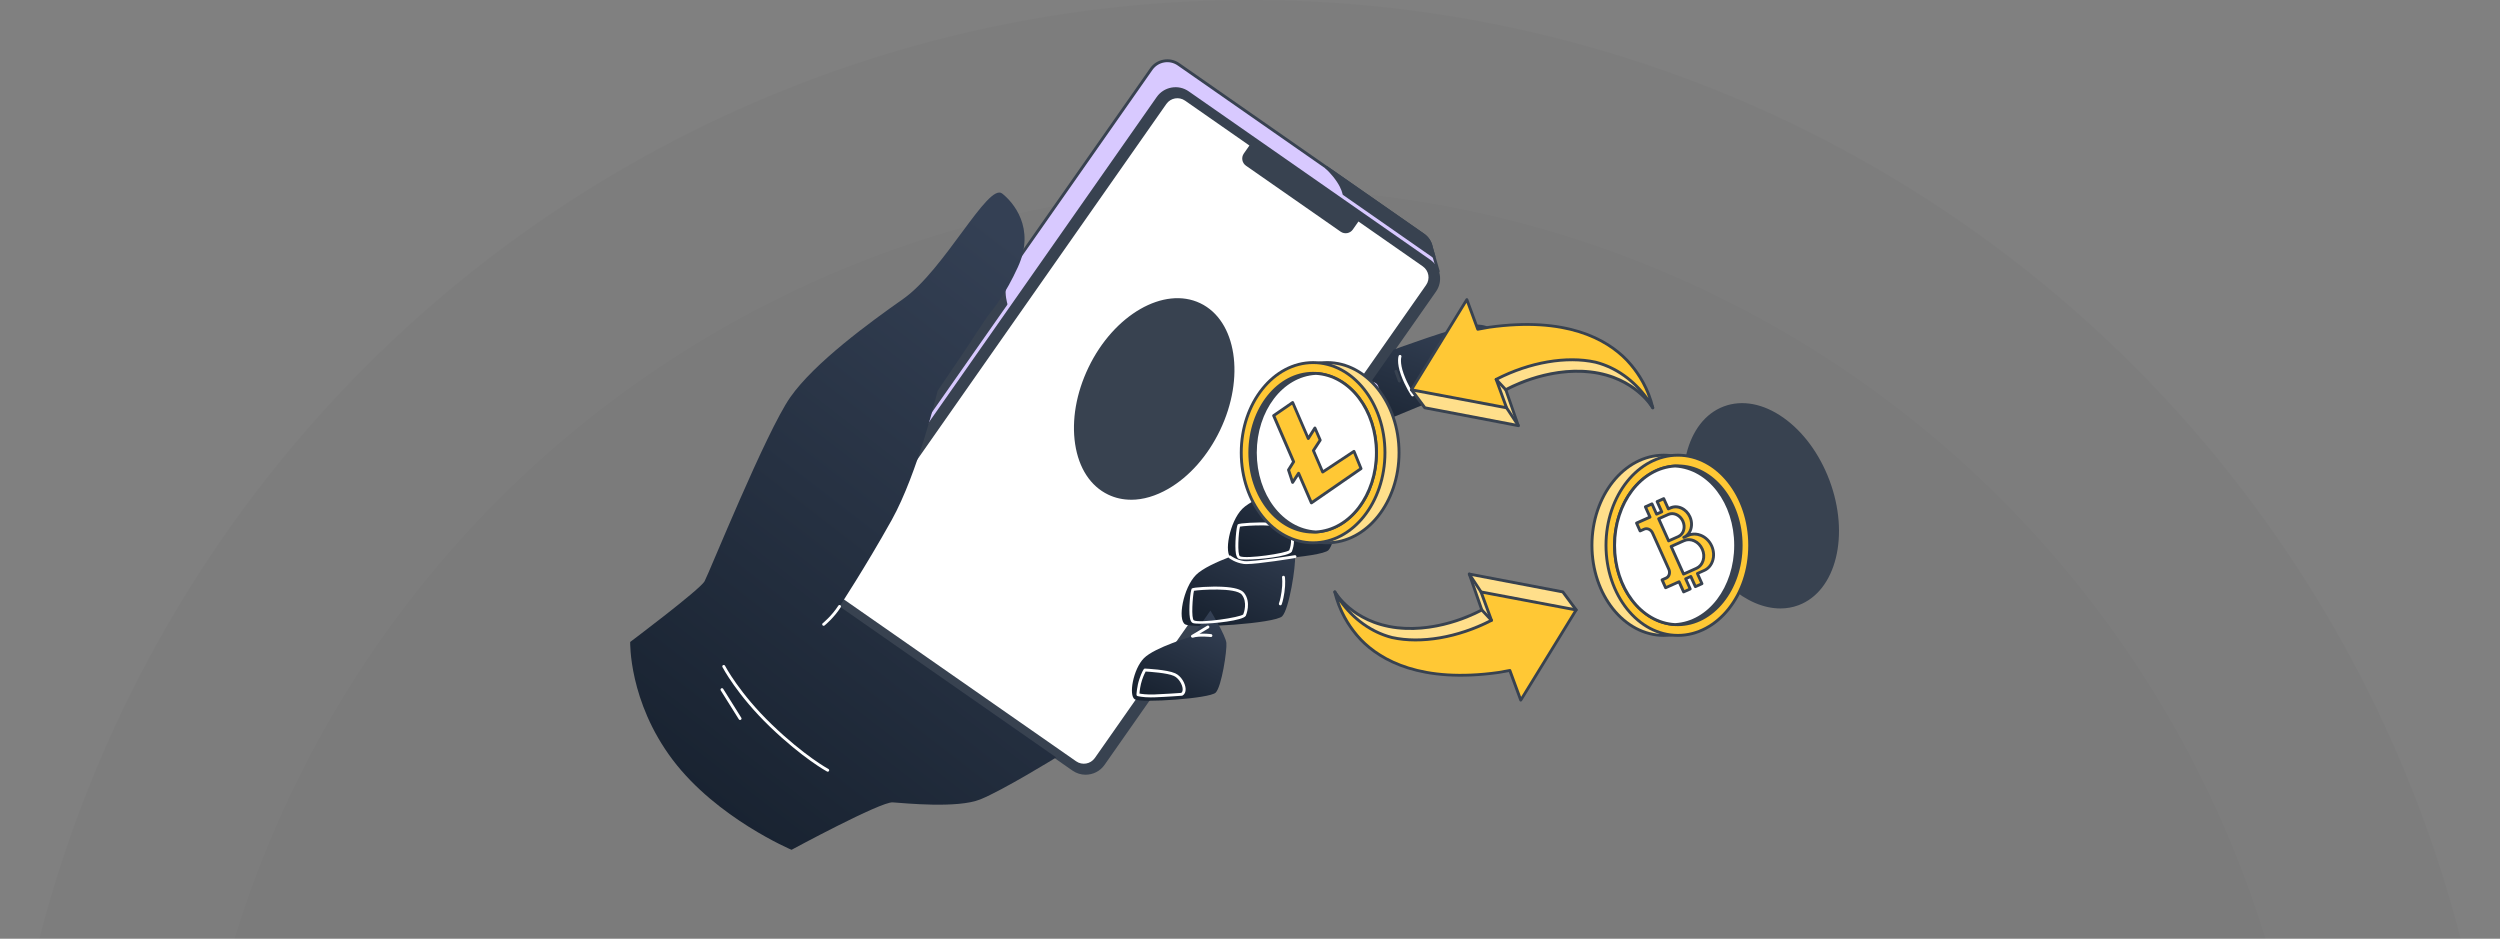 <svg width="506" height="190" viewBox="0 0 506 190" fill="none" xmlns="http://www.w3.org/2000/svg">
<rect x="0" y="0" width="506" height="190" fill="#808080" stroke="none"/>
<circle cx="215" cy="215" r="215" transform="matrix(1 0 0 -1 38 468)" fill="black" fill-opacity="0.02"/>
<circle cx="253" cy="253" r="253" transform="matrix(1 0 0 -1 0 506)" fill="black" fill-opacity="0.02"/>
<g clip-path="url(#clip0_13016_17016)">
<path d="M363.905 122.239C371.387 119.441 374.113 108.289 369.995 97.33C365.877 86.371 356.474 79.756 348.993 82.554C341.512 85.352 338.786 96.504 342.903 107.462C347.021 118.421 356.424 125.037 363.905 122.239Z" fill="#384250"/>
<path d="M360.345 123.152C353.547 123.152 346.161 116.915 342.641 107.547C338.469 96.456 341.278 85.107 348.899 82.258C352.607 80.869 356.884 81.672 360.933 84.521C364.946 87.347 368.266 91.849 370.281 97.207C374.453 108.297 371.644 119.646 364.023 122.495C362.837 122.941 361.603 123.152 360.351 123.152H360.345ZM343.188 107.342C347.242 118.134 356.496 124.688 363.812 121.95C371.127 119.213 373.783 108.21 369.723 97.418C367.749 92.171 364.505 87.763 360.586 85.008C356.702 82.276 352.618 81.496 349.099 82.815C341.783 85.553 339.127 96.556 343.182 107.348L343.188 107.342Z" fill="#384250"/>
<path d="M233.021 13.978L165.472 110.425C164.708 111.522 164.579 112.864 164.996 114.031L165.536 115.906L166.377 118.82L170.202 118.544L215.998 150.469C217.79 151.717 220.258 151.284 221.51 149.496L285.697 57.843L291.091 54.918L290.234 51.94L289.693 50.047C289.511 49.074 288.953 48.165 288.077 47.555L238.52 13.011C236.734 11.762 234.266 12.201 233.015 13.984L233.021 13.978Z" fill="#D8C9FF"/>
<path d="M218.267 151.465C217.427 151.465 216.581 151.219 215.84 150.703L170.126 118.837L166.407 119.107C166.266 119.119 166.142 119.031 166.101 118.896L164.715 114.113C164.715 114.113 164.715 114.089 164.709 114.083C164.262 112.8 164.456 111.369 165.232 110.255L232.78 13.808C233.427 12.882 234.402 12.26 235.518 12.067C236.635 11.867 237.763 12.119 238.691 12.764L288.248 47.309C289.165 47.948 289.782 48.898 289.988 49.988L291.38 54.83C291.415 54.965 291.357 55.106 291.239 55.17L285.904 58.066L221.757 149.66C220.929 150.838 219.607 151.471 218.267 151.471V151.465ZM170.209 118.245C170.267 118.245 170.326 118.263 170.379 118.298L216.175 150.223C217.832 151.377 220.118 150.973 221.275 149.32L285.463 57.667C285.487 57.632 285.522 57.597 285.563 57.579L290.751 54.766L289.418 50.123C289.235 49.161 288.701 48.341 287.913 47.79L238.357 13.245C237.557 12.688 236.588 12.471 235.624 12.641C234.661 12.811 233.826 13.345 233.262 14.142L165.714 110.59C165.032 111.563 164.867 112.805 165.273 113.925C165.279 113.948 165.285 113.966 165.29 113.99L166.601 118.503L170.185 118.245C170.185 118.245 170.197 118.245 170.209 118.245Z" fill="#384250"/>
<path d="M168.339 121.644L217.243 155.731C219.215 157.104 221.929 156.624 223.306 154.657L290.388 58.867C291.765 56.9 291.284 54.192 289.312 52.818L240.408 18.732C238.437 17.358 235.723 17.838 234.345 19.805L167.263 115.595C165.886 117.562 166.368 120.27 168.339 121.644Z" fill="#384250"/>
<path d="M219.736 156.806C218.819 156.806 217.891 156.536 217.08 155.973L168.181 121.886C166.078 120.42 165.567 117.524 167.036 115.426L234.12 19.634C234.831 18.62 235.895 17.94 237.117 17.723C238.339 17.506 239.573 17.776 240.589 18.485L289.488 52.573C290.505 53.282 291.186 54.343 291.404 55.563C291.621 56.782 291.351 58.013 290.64 59.027L223.555 154.818C222.65 156.108 221.205 156.8 219.736 156.8V156.806ZM168.516 121.405L217.415 155.493C219.248 156.77 221.787 156.325 223.073 154.49L290.158 58.699C290.781 57.814 291.016 56.735 290.828 55.668C290.64 54.601 290.046 53.675 289.153 53.054L240.254 18.966C239.367 18.345 238.286 18.11 237.217 18.298C236.147 18.485 235.219 19.078 234.596 19.969L167.511 115.76C166.231 117.589 166.677 120.121 168.516 121.405Z" fill="#384250"/>
<path d="M239.86 20.373L252.881 29.453L251.747 31.077C251.188 31.88 251.382 32.982 252.187 33.539L271.348 46.893C272.153 47.45 273.258 47.256 273.816 46.453L274.95 44.829L287.971 53.91C289.205 54.771 289.505 56.465 288.641 57.691L221.598 153.417C220.734 154.648 219.036 154.947 217.808 154.086L169.696 120.549C168.462 119.687 168.163 117.993 169.027 116.768L236.07 21.041C236.934 19.81 238.632 19.511 239.86 20.373Z" fill="white"/>
<path d="M204.564 54.607L165.472 110.425C164.708 111.522 164.579 112.864 164.996 114.031L165.536 115.906L203.6 61.56C203.6 61.56 203.001 59.625 203.33 57.82C203.659 56.02 204.564 54.607 204.564 54.607Z" fill="#384250"/>
<path d="M165.543 116.194C165.543 116.194 165.514 116.194 165.496 116.194C165.384 116.176 165.296 116.094 165.261 115.988L164.72 114.118C164.72 114.118 164.72 114.095 164.715 114.089C164.268 112.805 164.462 111.375 165.238 110.261L204.33 54.443C204.424 54.314 204.6 54.279 204.735 54.367C204.87 54.455 204.905 54.636 204.817 54.766C204.805 54.777 203.942 56.149 203.624 57.872C203.313 59.584 203.883 61.454 203.889 61.472C203.918 61.56 203.901 61.653 203.848 61.724L165.784 116.07C165.731 116.153 165.637 116.194 165.543 116.194ZM165.296 113.989L165.655 115.226L203.284 61.495C203.148 61.009 202.755 59.35 203.043 57.755C203.09 57.515 203.143 57.28 203.201 57.058L165.713 110.584C165.032 111.557 164.867 112.799 165.273 113.919C165.279 113.943 165.285 113.96 165.29 113.984L165.296 113.989Z" fill="#384250"/>
<path d="M268.498 33.903C268.498 33.903 269.82 35.098 270.843 36.64C271.865 38.176 272.018 39.231 272.018 39.231L290.239 51.934L289.698 50.041C289.516 49.068 288.958 48.159 288.082 47.549L268.504 33.903H268.498Z" fill="#384250"/>
<path d="M290.24 52.227C290.182 52.227 290.123 52.21 290.07 52.175L271.849 39.472C271.784 39.425 271.737 39.354 271.726 39.272C271.726 39.261 271.561 38.252 270.592 36.798C269.605 35.304 268.306 34.125 268.294 34.114C268.177 34.008 268.165 33.832 268.265 33.715C268.359 33.592 268.535 33.569 268.664 33.656L288.249 47.303C289.165 47.942 289.782 48.892 289.988 49.982L290.523 51.846C290.558 51.964 290.511 52.093 290.411 52.163C290.358 52.198 290.299 52.216 290.24 52.216V52.227ZM272.284 39.061L289.729 51.219L289.412 50.123C289.23 49.161 288.695 48.341 287.908 47.79L270.486 35.644C270.686 35.902 270.891 36.183 271.085 36.476C271.937 37.76 272.208 38.721 272.284 39.055V39.061Z" fill="#384250"/>
<path d="M142.604 117.653C143.509 116 155.061 87.388 159.961 80.394C164.862 73.395 176.173 65.159 182.801 60.505C191.15 54.642 199.964 36.91 202.837 39.167C204.97 40.843 209.689 46.102 206.01 54.08C203.46 59.613 201.457 61.982 199.829 64.08L197.637 67.357C196.627 69.016 193.554 73.542 189.781 79.087C189.781 79.087 185.774 95.764 180.468 105.273C175.162 114.781 169.927 122.742 169.927 122.742L213.778 153.306C213.778 153.306 203.025 159.936 198.407 161.8C193.794 163.664 183.106 162.562 180.68 162.398C178.253 162.234 160.208 172 160.208 172C160.208 172 145.095 165.616 136.164 153.804C127.233 141.992 127.55 129.934 127.55 129.934C127.55 129.934 141.699 119.306 142.604 117.653Z" fill="url(#paint0_linear_13016_17016)"/>
<path d="M282.061 70.775C282.061 70.775 294.952 66.038 298.149 65.733C304.559 65.124 306.14 72.316 298.742 77.065C295.187 79.345 268.793 89.715 268.793 89.715L282.061 70.769V70.775Z" fill="url(#paint1_linear_13016_17016)"/>
<path d="M258.235 104.792L253.875 111.023C253.875 111.023 244.685 113.732 242.076 116.358C239.473 118.984 238.304 125.444 239.867 126.364C241.43 127.285 258.07 126.183 259.51 124.735C260.949 123.281 262.283 114.476 262.107 112.665C261.93 110.853 258.235 104.804 258.235 104.804V104.792Z" fill="url(#paint2_linear_13016_17016)"/>
<path d="M244.985 123.586L241.353 128.773C241.353 128.773 233.697 131.024 231.529 133.217C229.361 135.409 228.385 140.785 229.69 141.547C230.988 142.315 244.849 141.394 246.054 140.187C247.259 138.979 248.363 131.64 248.222 130.133C248.081 128.627 244.996 123.586 244.996 123.586H244.985Z" fill="url(#paint3_linear_13016_17016)"/>
<path d="M267.6 91.421L263.24 97.652C263.24 97.652 254.05 100.36 251.441 102.987C248.838 105.613 247.669 112.073 249.232 112.993C250.795 113.913 267.435 112.811 268.875 111.363C270.314 109.91 271.648 101.105 271.472 99.293C271.302 97.482 267.6 91.433 267.6 91.433V91.421Z" fill="url(#paint4_linear_13016_17016)"/>
<path d="M166.705 126.663C166.617 126.663 166.535 126.628 166.476 126.552C166.376 126.423 166.394 126.241 166.523 126.141C166.541 126.13 168.327 124.688 169.679 122.583C169.767 122.448 169.949 122.407 170.084 122.495C170.219 122.583 170.26 122.765 170.172 122.9C168.762 125.086 166.964 126.54 166.888 126.599C166.835 126.64 166.77 126.663 166.705 126.663Z" fill="white"/>
<path d="M167.535 156.196C167.488 156.196 167.441 156.184 167.394 156.161C167.347 156.137 162.476 153.482 155.83 147.086C149.184 140.685 146.252 135.075 146.223 135.017C146.147 134.87 146.205 134.694 146.352 134.624C146.499 134.548 146.675 134.606 146.746 134.753C146.775 134.806 149.666 140.339 156.241 146.664C162.828 153.007 167.629 155.622 167.676 155.645C167.817 155.721 167.87 155.897 167.793 156.044C167.74 156.143 167.64 156.196 167.535 156.196Z" fill="white"/>
<path d="M149.79 145.732C149.69 145.732 149.596 145.685 149.543 145.592L145.876 139.735C145.788 139.601 145.829 139.419 145.97 139.331C146.106 139.243 146.288 139.284 146.376 139.425L150.042 145.281C150.13 145.416 150.089 145.597 149.948 145.685C149.901 145.715 149.848 145.732 149.796 145.732H149.79Z" fill="white"/>
<path d="M252.264 114.171C252.064 114.171 251.899 114.165 251.764 114.148C249.99 113.919 248.797 112.981 248.75 112.94C248.627 112.841 248.603 112.653 248.703 112.53C248.803 112.407 248.991 112.383 249.114 112.483C249.126 112.489 250.231 113.362 251.835 113.567C253.486 113.778 261.965 112.383 262.053 112.372C262.217 112.348 262.364 112.454 262.394 112.612C262.417 112.77 262.311 112.923 262.153 112.946C261.83 112.999 254.708 114.171 252.264 114.171Z" fill="white"/>
<path d="M252.229 113.257C251.482 113.257 250.936 113.21 250.73 113.116C250.442 112.987 250.26 112.653 250.149 112.073C249.855 110.49 250.237 106.439 250.531 106.134C250.789 105.871 254.538 105.66 256.8 105.783C259.15 105.906 260.561 106.31 261.113 107.008C262.623 108.913 261.518 111.528 261.471 111.633C261.46 111.656 261.454 111.674 261.436 111.692C260.749 112.618 255.055 113.257 252.223 113.257H252.229ZM250.971 106.586C250.672 107.682 250.395 112.319 250.971 112.589C252.276 113.186 260.326 111.979 260.948 111.369C261.072 111.059 261.853 108.895 260.655 107.377C259.462 105.871 252.082 106.387 250.971 106.592V106.586Z" fill="white"/>
<path d="M242.916 126.241C242.17 126.241 241.623 126.194 241.418 126.1C241.13 125.972 240.948 125.637 240.836 125.057C240.542 123.474 240.924 119.424 241.218 119.119C241.477 118.855 245.225 118.644 247.493 118.767C249.838 118.89 251.248 119.295 251.8 119.992C253.31 121.897 252.206 124.512 252.159 124.617C252.147 124.641 252.141 124.658 252.124 124.676C251.436 125.602 245.748 126.241 242.91 126.241H242.916ZM241.659 119.57C241.406 120.567 241.042 125.286 241.659 125.573C242.963 126.171 251.013 124.963 251.636 124.354C251.759 124.043 252.541 121.88 251.342 120.362C250.149 118.855 242.775 119.371 241.659 119.576V119.57Z" fill="white"/>
<path d="M263.235 97.945C263.123 97.945 263.023 97.887 262.971 97.781C262.9 97.64 262.953 97.47 263.094 97.394L266.296 95.606C266.437 95.53 266.619 95.577 266.696 95.718C266.772 95.858 266.725 96.04 266.584 96.116L265.215 96.878C266.731 96.749 267.924 97.089 267.994 97.113C268.153 97.16 268.241 97.318 268.194 97.476C268.147 97.629 267.989 97.722 267.83 97.675C267.806 97.67 265.497 97.019 263.347 97.916C263.311 97.933 263.27 97.939 263.235 97.939V97.945Z" fill="#1F2A37"/>
<path d="M259.138 122.519C259.097 122.519 259.062 122.513 259.021 122.495C258.874 122.431 258.803 122.261 258.868 122.108C258.868 122.103 259.144 121.458 259.391 119.769C259.643 118.069 259.485 116.879 259.485 116.868C259.461 116.709 259.573 116.557 259.737 116.539C259.896 116.516 260.043 116.627 260.066 116.792C260.072 116.844 260.237 118.069 259.972 119.857C259.708 121.639 259.42 122.319 259.408 122.349C259.361 122.46 259.256 122.525 259.138 122.525V122.519Z" fill="white"/>
<path d="M241.352 129.067C241.24 129.067 241.135 129.002 241.082 128.897C241.023 128.762 241.07 128.604 241.199 128.527L244.331 126.651C244.472 126.569 244.648 126.61 244.736 126.751C244.819 126.892 244.778 127.068 244.637 127.156L242.786 128.263C243.937 128.205 245.054 128.334 245.124 128.346C245.283 128.363 245.4 128.51 245.383 128.674C245.365 128.832 245.218 128.949 245.054 128.932C245.03 128.932 242.727 128.656 241.446 129.067C241.417 129.078 241.387 129.078 241.358 129.078L241.352 129.067Z" fill="white"/>
<path d="M233.026 141.154C231.205 141.154 230.276 140.896 230.235 140.884C230.106 140.849 230.018 140.726 230.024 140.585C230.024 140.515 230.118 138.891 230.6 137.467C231.081 136.037 231.475 135.468 231.493 135.445C231.551 135.362 231.64 135.316 231.745 135.321C231.927 135.327 236.234 135.532 237.856 136.271C239.102 136.84 239.925 138.352 239.972 139.425C240.001 140.052 239.778 140.533 239.343 140.779C239.308 140.802 239.261 140.814 239.219 140.814C239.19 140.814 235.958 141.06 233.72 141.137C233.479 141.142 233.25 141.148 233.032 141.148L233.026 141.154ZM230.623 140.374C231.052 140.457 232.08 140.615 233.69 140.556C235.729 140.486 238.602 140.275 239.09 140.24C239.343 140.058 239.384 139.718 239.372 139.454C239.331 138.569 238.591 137.262 237.598 136.81C236.258 136.195 232.703 135.966 231.88 135.919C231.751 136.154 231.469 136.699 231.146 137.654C230.799 138.686 230.664 139.87 230.623 140.369V140.374Z" fill="white"/>
<path d="M285.914 80.23C285.82 80.23 285.732 80.189 285.673 80.107C285.62 80.037 284.433 78.319 283.546 75.851C282.635 73.319 283.07 72.082 283.088 72.029C283.147 71.877 283.311 71.801 283.464 71.853C283.617 71.912 283.693 72.076 283.64 72.228C283.634 72.252 283.27 73.36 284.098 75.652C284.962 78.044 286.143 79.755 286.155 79.773C286.249 79.908 286.214 80.09 286.084 80.183C286.032 80.218 285.973 80.236 285.914 80.236V80.23Z" fill="white"/>
<path d="M283.242 77.41C283.125 77.41 283.007 77.334 282.966 77.217L282.255 75.259C282.202 75.107 282.278 74.937 282.431 74.884C282.584 74.831 282.754 74.907 282.807 75.06L283.518 77.018C283.571 77.17 283.495 77.34 283.342 77.393C283.307 77.405 283.277 77.41 283.242 77.41Z" fill="#384250"/>
<path d="M270.244 78.806C270.244 78.806 277.883 75.687 278.917 78.091C279.951 80.5 278.112 84.627 275.239 87.61C272.365 90.594 261.137 95.483 261.137 95.483L270.244 78.806Z" fill="#D8C9FF"/>
<path d="M268.623 109.857C276.651 109.857 283.16 101.692 283.16 91.62C283.16 81.548 276.651 73.383 268.623 73.383C260.594 73.383 254.086 81.548 254.086 91.62C254.086 101.692 260.594 109.857 268.623 109.857Z" fill="#FFDF8B"/>
<path d="M268.622 110.15C260.442 110.15 253.785 101.838 253.785 91.62C253.785 81.403 260.442 73.09 268.622 73.09C276.801 73.09 283.458 81.403 283.458 91.62C283.458 101.838 276.801 110.15 268.622 110.15ZM268.622 73.676C260.766 73.676 254.373 81.725 254.373 91.62C254.373 101.515 260.766 109.564 268.622 109.564C276.478 109.564 282.871 101.515 282.871 91.62C282.871 81.725 276.478 73.676 268.622 73.676Z" fill="#384250"/>
<path d="M265.773 109.863C273.802 109.863 280.31 101.698 280.31 91.626C280.31 81.554 273.802 73.389 265.773 73.389C257.745 73.389 251.236 81.554 251.236 91.626C251.236 101.698 257.745 109.863 265.773 109.863Z" fill="#FFC835"/>
<path d="M265.772 110.156C257.593 110.156 250.936 101.843 250.936 91.626C250.936 81.408 257.593 73.096 265.772 73.096C273.951 73.096 280.609 81.408 280.609 91.626C280.609 101.843 273.951 110.156 265.772 110.156ZM265.772 73.682C257.916 73.682 251.523 81.731 251.523 91.626C251.523 101.521 257.916 109.57 265.772 109.57C273.628 109.57 280.021 101.521 280.021 91.626C280.021 81.731 273.628 73.682 265.772 73.682Z" fill="#384250"/>
<path d="M278.582 91.626C278.582 100.249 273.152 107.295 266.348 107.67C266.336 107.676 266.33 107.67 266.325 107.67C266.142 107.682 265.96 107.688 265.772 107.688C258.698 107.688 252.963 100.495 252.963 91.626C252.963 82.757 258.698 75.558 265.772 75.558C265.96 75.558 266.142 75.564 266.325 75.576C266.33 75.576 266.336 75.57 266.348 75.576C273.152 75.951 278.582 82.997 278.582 91.626Z" fill="#384250"/>
<path d="M265.773 107.981C258.546 107.981 252.67 100.642 252.67 91.626C252.67 82.61 258.546 75.265 265.773 75.265C265.961 75.265 266.143 75.265 266.325 75.283C266.343 75.283 266.349 75.283 266.367 75.283C273.382 75.669 278.876 82.85 278.876 91.626C278.876 100.401 273.382 107.576 266.367 107.963C266.367 107.963 266.337 107.963 266.32 107.963C266.155 107.975 265.967 107.981 265.773 107.981ZM265.773 75.851C258.869 75.851 253.258 82.927 253.258 91.626C253.258 100.325 258.869 107.395 265.773 107.395C265.955 107.395 266.131 107.395 266.308 107.377C266.314 107.377 266.325 107.377 266.337 107.377C273.041 107.008 278.289 100.085 278.289 91.626C278.289 83.167 273.041 76.238 266.337 75.869C266.337 75.869 266.331 75.869 266.325 75.869C266.131 75.857 265.955 75.851 265.773 75.851Z" fill="#384250"/>
<path d="M278.582 91.626C278.582 100.249 273.153 107.295 266.349 107.67C266.337 107.676 266.331 107.67 266.325 107.67C259.509 107.301 254.08 100.255 254.08 91.626C254.08 82.997 259.509 75.945 266.325 75.576C266.331 75.576 266.337 75.57 266.349 75.576C273.153 75.951 278.582 82.997 278.582 91.626Z" fill="white"/>
<path d="M266.336 107.963C266.336 107.963 266.307 107.963 266.295 107.963C259.273 107.559 253.791 100.395 253.791 91.626C253.791 82.856 259.285 75.669 266.307 75.283C266.33 75.283 266.348 75.283 266.371 75.283C273.387 75.669 278.881 82.85 278.881 91.626C278.881 100.401 273.387 107.576 266.371 107.963C266.371 107.963 266.354 107.963 266.342 107.963H266.336ZM266.336 75.869C266.336 75.869 266.33 75.869 266.324 75.869C259.632 76.232 254.373 83.155 254.373 91.626C254.373 100.096 259.626 107.014 266.336 107.377C273.04 107.002 278.287 100.085 278.287 91.626C278.287 83.167 273.04 76.238 266.336 75.869Z" fill="#384250"/>
<path d="M336.754 128.603C344.782 128.603 351.29 120.439 351.29 110.367C351.29 100.295 344.782 92.13 336.754 92.13C328.725 92.13 322.217 100.295 322.217 110.367C322.217 120.439 328.725 128.603 336.754 128.603Z" fill="#FFDF8B"/>
<path d="M336.753 128.897C328.573 128.897 321.916 120.584 321.916 110.367C321.916 100.149 328.573 91.837 336.753 91.837C344.932 91.837 351.589 100.149 351.589 110.367C351.589 120.584 344.932 128.897 336.753 128.897ZM336.753 92.423C328.897 92.423 322.504 100.472 322.504 110.367C322.504 120.262 328.897 128.31 336.753 128.31C344.609 128.31 351.001 120.262 351.001 110.367C351.001 100.472 344.609 92.423 336.753 92.423Z" fill="#384250"/>
<path d="M339.597 128.603C347.626 128.603 354.134 120.439 354.134 110.367C354.134 100.295 347.626 92.13 339.597 92.13C331.569 92.13 325.061 100.295 325.061 110.367C325.061 120.439 331.569 128.603 339.597 128.603Z" fill="#FFC835"/>
<path d="M339.596 128.897C331.417 128.897 324.76 120.584 324.76 110.367C324.76 100.149 331.417 91.837 339.596 91.837C347.775 91.837 354.433 100.149 354.433 110.367C354.433 120.584 347.775 128.897 339.596 128.897ZM339.596 92.423C331.74 92.423 325.347 100.472 325.347 110.367C325.347 120.262 331.74 128.31 339.596 128.31C347.452 128.31 353.845 120.262 353.845 110.367C353.845 100.472 347.452 92.423 339.596 92.423Z" fill="#384250"/>
<path d="M326.793 110.373C326.793 118.996 332.222 126.042 339.026 126.417C339.038 126.423 339.044 126.417 339.05 126.417C339.232 126.429 339.414 126.435 339.602 126.435C346.677 126.435 352.412 119.242 352.412 110.373C352.412 101.503 346.677 94.305 339.602 94.305C339.414 94.305 339.232 94.311 339.05 94.322C339.044 94.322 339.038 94.317 339.026 94.322C332.222 94.698 326.793 101.744 326.793 110.373Z" fill="#384250"/>
<path d="M339.597 126.728C339.409 126.728 339.227 126.728 339.045 126.71C339.033 126.71 339.021 126.71 339.004 126.71C331.988 126.323 326.494 119.148 326.494 110.373C326.494 101.597 331.988 94.416 339.004 94.029C339.004 94.029 339.033 94.029 339.051 94.029C339.221 94.018 339.403 94.012 339.597 94.012C346.825 94.012 352.7 101.351 352.7 110.373C352.7 119.394 346.825 126.728 339.597 126.728ZM339.045 126.124C339.239 126.136 339.415 126.141 339.597 126.141C346.501 126.141 352.113 119.066 352.113 110.373C352.113 101.679 346.501 94.598 339.597 94.598C339.415 94.598 339.239 94.598 339.063 94.615C339.051 94.615 339.045 94.615 339.033 94.615C332.329 94.985 327.082 101.908 327.082 110.373C327.082 118.837 332.329 125.755 339.033 126.124C339.033 126.124 339.039 126.124 339.045 126.124Z" fill="#384250"/>
<path d="M326.793 110.373C326.793 118.996 332.222 126.042 339.026 126.417C339.038 126.423 339.044 126.417 339.05 126.417C345.866 126.048 351.295 119.002 351.295 110.373C351.295 101.744 345.866 94.692 339.05 94.322C339.044 94.322 339.038 94.317 339.026 94.322C332.222 94.698 326.793 101.744 326.793 110.373Z" fill="white"/>
<path d="M339.039 126.71C339.039 126.71 339.021 126.71 339.01 126.71C331.994 126.323 326.5 119.148 326.5 110.373C326.5 101.597 331.994 94.416 339.01 94.029C339.01 94.029 339.063 94.029 339.08 94.029C346.102 94.434 351.584 101.603 351.584 110.373C351.584 119.142 346.09 126.323 339.068 126.71C339.057 126.71 339.045 126.71 339.033 126.71H339.039ZM339.039 94.615C332.335 94.991 327.088 101.908 327.088 110.373C327.088 118.837 332.335 125.755 339.039 126.124C339.039 126.124 339.045 126.124 339.051 126.124C345.743 125.76 351.002 118.843 351.002 110.373C351.002 101.902 345.749 94.979 339.039 94.615Z" fill="#384250"/>
<path d="M341.689 108.362L340.802 108.761C342.236 108.122 342.794 106.263 342.054 104.616C341.684 103.79 341.061 103.174 340.35 102.846C339.639 102.518 338.84 102.471 338.123 102.793L337.676 102.992L336.748 100.923L335.414 101.521L336.342 103.59L335.297 104.059L334.368 101.99L333.034 102.588L333.963 104.657L333.187 105.003L331.242 105.871L331.959 107.465L332.782 107.096C333.399 106.82 334.162 107.172 334.48 107.887L337.77 115.203C338.088 115.918 337.847 116.715 337.23 116.997L336.407 117.366L337.124 118.961L339.069 118.093L339.844 117.747L340.773 119.816L342.107 119.218L341.178 117.149L342.224 116.68L343.153 118.749L344.486 118.152L343.558 116.082L344.956 115.455C346.649 114.699 347.318 112.524 346.478 110.578C345.614 108.567 343.417 107.588 341.684 108.368L341.689 108.362ZM336.76 104.522L337.664 104.118C337.811 104.053 337.964 104.007 338.123 103.983C339.092 103.819 340.144 104.423 340.626 105.495C340.902 106.117 340.937 106.773 340.767 107.336C340.644 107.746 340.414 108.104 340.091 108.362C339.968 108.462 339.833 108.544 339.686 108.608L338.781 109.013L337.735 109.482L335.72 104.991L336.765 104.522H336.76ZM343.364 115.027L343.135 115.133L341.801 115.731L340.755 116.2L338.24 110.607L339.286 110.138L340.62 109.54L340.849 109.435C342.189 108.837 343.84 109.599 344.533 111.146C345.227 112.694 344.704 114.429 343.358 115.033L343.364 115.027Z" fill="#FFC835"/>
<path d="M340.771 120.104C340.66 120.104 340.554 120.039 340.501 119.928L339.69 118.128L337.24 119.224C337.093 119.289 336.917 119.224 336.852 119.078L336.135 117.483C336.106 117.413 336.1 117.331 336.129 117.26C336.159 117.19 336.212 117.132 336.282 117.096L337.105 116.727C337.575 116.516 337.751 115.889 337.499 115.32L334.208 108.004C334.085 107.723 333.873 107.506 333.615 107.383C333.374 107.272 333.115 107.26 332.898 107.36L332.075 107.729C331.928 107.793 331.752 107.729 331.687 107.582L330.971 105.988C330.941 105.917 330.935 105.835 330.965 105.765C330.994 105.695 331.047 105.636 331.117 105.601L333.568 104.505L332.757 102.699C332.692 102.553 332.757 102.377 332.904 102.312L334.237 101.714C334.384 101.65 334.561 101.714 334.625 101.861L335.436 103.666L335.947 103.438L335.136 101.638C335.072 101.492 335.136 101.316 335.283 101.251L336.617 100.653C336.764 100.589 336.94 100.653 337.005 100.8L337.816 102.6L337.992 102.523C338.762 102.178 339.637 102.201 340.46 102.576C341.271 102.951 341.923 103.631 342.311 104.493C342.84 105.665 342.752 106.943 342.187 107.881C342.869 107.729 343.604 107.787 344.309 108.063C345.378 108.479 346.265 109.353 346.741 110.455C347.64 112.542 346.888 114.904 345.067 115.713L343.933 116.217L344.743 118.017C344.773 118.087 344.779 118.169 344.749 118.239C344.72 118.31 344.667 118.368 344.597 118.404L343.263 119.001C343.192 119.031 343.11 119.037 343.039 119.007C342.969 118.978 342.91 118.925 342.875 118.855L342.064 117.055L341.553 117.284L342.364 119.084C342.393 119.154 342.399 119.236 342.37 119.306C342.34 119.377 342.287 119.435 342.217 119.47L340.883 120.068C340.842 120.086 340.801 120.092 340.766 120.092L340.771 120.104ZM339.843 117.448C339.955 117.448 340.06 117.513 340.113 117.624L340.924 119.424L341.723 119.066L340.912 117.266C340.883 117.196 340.877 117.114 340.907 117.044C340.936 116.973 340.989 116.915 341.059 116.879L342.105 116.41C342.176 116.381 342.258 116.375 342.328 116.405C342.399 116.434 342.458 116.487 342.493 116.557L343.304 118.357L344.103 117.999L343.292 116.199C343.263 116.129 343.257 116.047 343.286 115.977C343.316 115.906 343.369 115.848 343.439 115.813L344.837 115.185C346.365 114.499 346.982 112.483 346.212 110.689C345.801 109.728 345.031 108.972 344.103 108.614C343.322 108.309 342.511 108.315 341.806 108.632L340.918 109.03C340.771 109.095 340.595 109.03 340.53 108.884C340.466 108.737 340.53 108.561 340.677 108.497C341.958 107.922 342.452 106.24 341.782 104.745C341.453 104.012 340.901 103.438 340.219 103.121C339.555 102.816 338.85 102.793 338.239 103.069L337.798 103.268C337.728 103.297 337.645 103.303 337.575 103.274C337.504 103.244 337.446 103.192 337.41 103.121L336.6 101.322L335.8 101.679L336.611 103.479C336.676 103.625 336.611 103.801 336.464 103.866L335.419 104.335C335.266 104.399 335.095 104.335 335.031 104.188L334.22 102.383L333.421 102.74L334.232 104.546C334.296 104.692 334.232 104.868 334.085 104.933L331.634 106.029L332.11 107.09L332.663 106.844C333.039 106.674 333.468 106.685 333.867 106.867C334.255 107.043 334.567 107.371 334.749 107.776L338.039 115.092C338.427 115.953 338.116 116.926 337.352 117.272L336.799 117.518L337.275 118.579L339.726 117.483C339.767 117.466 339.808 117.46 339.843 117.46V117.448ZM340.754 116.487C340.642 116.487 340.536 116.422 340.483 116.311L337.969 110.718C337.939 110.648 337.933 110.566 337.963 110.496C337.992 110.425 338.045 110.367 338.116 110.332L340.73 109.165C341.459 108.837 342.287 108.86 343.063 109.218C343.821 109.57 344.444 110.208 344.808 111.023C345.566 112.712 344.973 114.628 343.486 115.297L340.871 116.463C340.83 116.481 340.789 116.487 340.754 116.487ZM338.627 110.748L340.901 115.807L343.245 114.757C344.438 114.224 344.896 112.653 344.268 111.264C343.962 110.584 343.445 110.044 342.81 109.751C342.193 109.464 341.541 109.446 340.965 109.704L338.621 110.754L338.627 110.748ZM337.734 109.775C337.698 109.775 337.663 109.769 337.628 109.757C337.557 109.728 337.499 109.675 337.463 109.605L335.448 105.114C335.419 105.044 335.413 104.962 335.442 104.892C335.471 104.821 335.524 104.763 335.595 104.727L337.546 103.854C337.716 103.778 337.898 103.725 338.074 103.696C339.203 103.508 340.36 104.2 340.889 105.372C341.189 106.035 341.241 106.762 341.042 107.418C340.901 107.893 340.63 108.292 340.266 108.585C340.125 108.696 339.966 108.796 339.796 108.872L337.845 109.745C337.81 109.763 337.769 109.769 337.728 109.769L337.734 109.775ZM336.106 105.144L337.88 109.095L339.561 108.344C339.684 108.286 339.802 108.215 339.902 108.133C340.172 107.916 340.372 107.612 340.483 107.254C340.642 106.732 340.595 106.152 340.354 105.619C339.943 104.698 339.02 104.135 338.168 104.276C338.039 104.3 337.91 104.335 337.781 104.393L336.876 104.798L336.1 105.144H336.106Z" fill="#384250"/>
<path d="M267.711 95.542L265.837 91.192L267.212 89.082L266.148 86.62L264.791 88.771L261.642 81.461L257.793 84.123L261.836 93.467L260.796 95.114L261.63 97.646L262.84 95.788L265.426 101.779L275.479 94.838L274.051 91.344L267.711 95.542Z" fill="#FFC835"/>
<path d="M265.426 102.072C265.426 102.072 265.373 102.072 265.344 102.06C265.261 102.037 265.191 101.972 265.156 101.896L262.782 96.409L261.871 97.805C261.812 97.898 261.701 97.951 261.589 97.933C261.477 97.922 261.383 97.84 261.348 97.734L260.514 95.202C260.484 95.12 260.496 95.026 260.543 94.956L261.495 93.443L257.517 84.24C257.464 84.111 257.505 83.964 257.617 83.882L261.466 81.227C261.536 81.174 261.63 81.162 261.712 81.186C261.795 81.209 261.865 81.274 261.9 81.35L264.832 88.144L265.89 86.467C265.949 86.374 266.055 86.321 266.16 86.333C266.272 86.338 266.366 86.409 266.407 86.508L267.477 88.971C267.518 89.058 267.506 89.164 267.453 89.246L266.16 91.227L267.835 95.114L273.881 91.11C273.958 91.063 274.046 91.046 274.128 91.075C274.21 91.098 274.281 91.163 274.316 91.245L275.744 94.739C275.797 94.868 275.75 95.014 275.638 95.09L265.585 102.037C265.538 102.072 265.479 102.09 265.42 102.09L265.426 102.072ZM262.835 95.495C262.835 95.495 262.852 95.495 262.858 95.495C262.964 95.507 263.058 95.571 263.105 95.671L265.555 101.333L275.121 94.727L273.916 91.784L267.876 95.782C267.806 95.829 267.712 95.847 267.629 95.817C267.547 95.794 267.477 95.729 267.441 95.653L265.567 91.303C265.526 91.216 265.538 91.11 265.59 91.028L266.883 89.047L266.102 87.241L265.044 88.918C264.985 89.011 264.891 89.064 264.774 89.052C264.668 89.047 264.568 88.976 264.527 88.877L261.518 81.901L258.163 84.216L262.106 93.344C262.147 93.431 262.135 93.531 262.083 93.613L261.119 95.143L261.718 96.96L262.594 95.618C262.647 95.536 262.741 95.483 262.841 95.483L262.835 95.495Z" fill="#384250"/>
<path d="M319.014 123.445L316.311 119.805L297.379 116.194L299.906 123.445C299.906 123.445 291.92 128.093 282.795 127.056C273.67 126.018 270.162 119.805 270.162 119.805C270.162 119.805 273.312 128.34 281.356 131.476C289.4 134.612 308.719 129.565 308.719 129.565L319.008 123.451L319.014 123.445Z" fill="#FFDF8B"/>
<path d="M288.629 132.801C285.815 132.801 283.224 132.508 281.261 131.746C273.182 128.598 269.927 119.992 269.897 119.904C269.844 119.764 269.909 119.6 270.05 119.535C270.185 119.471 270.356 119.523 270.432 119.658C270.467 119.717 273.981 125.76 282.842 126.763C290.945 127.683 298.242 124.014 299.558 123.304L297.108 116.282C297.073 116.182 297.097 116.071 297.161 115.994C297.232 115.912 297.337 115.877 297.437 115.901L316.369 119.512C316.44 119.523 316.504 119.564 316.551 119.623L319.254 123.263C319.301 123.328 319.325 123.416 319.307 123.498C319.29 123.58 319.243 123.65 319.172 123.691L308.883 129.805C308.883 129.805 308.836 129.829 308.807 129.835C308.208 129.993 297.361 132.789 288.635 132.789L288.629 132.801ZM271.607 122.085C273.147 124.817 276.284 129.178 281.473 131.2C289.164 134.196 307.626 129.541 308.613 129.289L318.584 123.357L316.146 120.068L297.831 116.575L300.193 123.351C300.24 123.486 300.187 123.633 300.064 123.703C299.982 123.75 291.891 128.387 282.771 127.355C277.982 126.81 274.751 124.834 272.876 123.275C272.389 122.865 271.966 122.466 271.601 122.097L271.607 122.085Z" fill="#384250"/>
<path d="M281.773 129.031C288.207 130.444 295.869 128.656 301.874 125.549L299.765 119.811L319.02 123.451L307.809 141.711L305.599 135.691C304.83 135.843 304.06 135.984 303.284 136.107C293.771 137.438 282.466 136.74 275.439 129.465C272.865 126.745 271.02 123.392 270.174 119.811C272.63 124.26 276.861 127.806 281.773 129.031Z" fill="#FFC835"/>
<path d="M307.802 142.004C307.802 142.004 307.785 142.004 307.773 142.004C307.661 141.992 307.567 141.916 307.526 141.811L305.399 136.025C304.706 136.16 304.007 136.283 303.319 136.394C287.584 138.592 279.351 133.95 275.215 129.665C272.577 126.874 270.732 123.492 269.88 119.875C269.844 119.734 269.921 119.588 270.062 119.535C270.197 119.482 270.356 119.535 270.426 119.67C272.923 124.195 277.183 127.589 281.837 128.75C287.589 130.01 294.917 128.762 301.503 125.409L299.482 119.91C299.447 119.81 299.464 119.699 299.535 119.617C299.606 119.535 299.711 119.5 299.811 119.517L319.066 123.158C319.16 123.175 319.243 123.24 319.278 123.328C319.319 123.416 319.307 123.515 319.26 123.597L308.049 141.857C307.996 141.945 307.902 141.998 307.796 141.998L307.802 142.004ZM305.593 135.398C305.716 135.398 305.828 135.474 305.869 135.591L307.873 141.043L318.549 123.662L300.222 120.197L302.15 125.456C302.203 125.596 302.138 125.749 302.009 125.819C295.246 129.319 287.66 130.632 281.714 129.33C281.714 129.33 281.714 129.33 281.708 129.33C277.548 128.293 273.693 125.532 271.061 121.78C272.024 124.529 273.593 127.091 275.656 129.278C279.698 133.457 287.76 137.994 303.243 135.831C304.001 135.708 304.776 135.568 305.54 135.415C305.558 135.415 305.581 135.415 305.599 135.415L305.593 135.398Z" fill="#384250"/>
<path d="M299.765 120.098C299.671 120.098 299.577 120.051 299.518 119.963L297.138 116.352C297.05 116.217 297.085 116.035 297.22 115.947C297.356 115.859 297.538 115.895 297.626 116.029L300.006 119.64C300.094 119.775 300.058 119.957 299.923 120.045C299.876 120.08 299.818 120.092 299.765 120.092V120.098Z" fill="#384250"/>
<path d="M301.869 125.842C301.792 125.842 301.71 125.813 301.651 125.749L299.695 123.65C299.583 123.533 299.589 123.345 299.712 123.234C299.83 123.123 300.018 123.128 300.13 123.251L302.086 125.35C302.198 125.467 302.192 125.655 302.069 125.766C302.01 125.819 301.939 125.842 301.869 125.842Z" fill="#384250"/>
<path d="M285.674 78.894L288.377 82.534L307.309 86.145L304.782 78.894C304.782 78.894 312.767 74.245 321.893 75.283C331.018 76.32 334.526 82.534 334.526 82.534C334.526 82.534 331.376 73.999 323.332 70.863C315.282 67.727 295.968 72.774 295.968 72.774L285.68 78.888L285.674 78.894Z" fill="#FFDF8B"/>
<path d="M307.309 86.438C307.309 86.438 307.274 86.438 307.257 86.438L288.325 82.827C288.254 82.815 288.189 82.774 288.142 82.716L285.44 79.075C285.393 79.011 285.369 78.923 285.387 78.841C285.404 78.759 285.451 78.688 285.522 78.647L295.81 72.533C295.81 72.533 295.857 72.51 295.887 72.504C296.68 72.299 315.389 67.469 323.427 70.605C331.506 73.753 334.761 82.358 334.791 82.446C334.844 82.587 334.779 82.751 334.638 82.815C334.497 82.88 334.332 82.827 334.256 82.692C334.221 82.633 330.707 76.59 321.846 75.587C313.732 74.667 306.446 78.337 305.13 79.046L307.58 86.069C307.615 86.168 307.592 86.28 307.527 86.356C307.468 86.42 307.392 86.456 307.304 86.456L307.309 86.438ZM288.548 82.264L306.863 85.758L304.501 78.981C304.454 78.847 304.507 78.7 304.63 78.63C304.712 78.583 312.809 73.946 321.923 74.978C326.712 75.523 329.943 77.498 331.818 79.058C332.305 79.468 332.728 79.867 333.093 80.236C331.553 77.504 328.415 73.143 323.227 71.121C315.536 68.125 297.074 72.779 296.087 73.031L286.115 78.964L288.554 82.252L288.548 82.264Z" fill="#384250"/>
<path d="M322.921 73.307C316.487 71.894 308.825 73.682 302.82 76.789L304.929 82.528L285.674 78.888L296.885 60.628L299.094 66.648C299.864 66.495 300.634 66.355 301.409 66.232C310.922 64.901 322.227 65.599 329.255 72.873C331.829 75.593 333.674 78.946 334.52 82.528C332.064 78.079 327.833 74.532 322.921 73.307Z" fill="#FFC835"/>
<path d="M334.52 82.827C334.414 82.827 334.315 82.768 334.262 82.675C331.764 78.149 327.504 74.755 322.851 73.594C317.104 72.334 309.771 73.583 303.184 76.936L305.206 82.434C305.241 82.534 305.223 82.645 305.153 82.727C305.082 82.809 304.976 82.845 304.877 82.827L285.621 79.187C285.527 79.169 285.445 79.105 285.41 79.017C285.369 78.929 285.381 78.829 285.428 78.747L296.639 60.487C296.697 60.393 296.809 60.34 296.921 60.346C297.032 60.358 297.126 60.434 297.167 60.54L299.295 66.325C299.988 66.191 300.687 66.067 301.375 65.956C317.11 63.758 325.342 68.401 329.479 72.686C332.117 75.476 333.962 78.858 334.814 82.475C334.849 82.616 334.773 82.763 334.632 82.815C334.597 82.827 334.561 82.833 334.526 82.833L334.52 82.827ZM286.15 78.683L304.477 82.147L302.55 76.889C302.497 76.748 302.561 76.596 302.691 76.525C309.454 73.026 317.04 71.713 322.986 73.014C322.986 73.014 322.986 73.014 322.992 73.014C327.152 74.052 331.006 76.813 333.639 80.564C332.675 77.815 331.106 75.253 329.044 73.067C325.001 68.887 316.94 64.35 301.457 66.513C300.699 66.636 299.923 66.777 299.159 66.929C299.012 66.959 298.877 66.876 298.824 66.742L296.821 61.29L286.144 78.671L286.15 78.683Z" fill="#384250"/>
<path d="M307.31 86.438C307.216 86.438 307.122 86.391 307.063 86.303L304.683 82.692C304.595 82.557 304.63 82.376 304.765 82.288C304.901 82.2 305.083 82.235 305.171 82.37L307.551 85.981C307.639 86.116 307.603 86.297 307.468 86.385C307.421 86.42 307.362 86.432 307.31 86.432V86.438Z" fill="#384250"/>
<path d="M304.777 79.187C304.701 79.187 304.618 79.157 304.56 79.093L302.603 76.994C302.491 76.877 302.497 76.689 302.621 76.578C302.738 76.467 302.926 76.473 303.038 76.596L304.994 78.694C305.106 78.812 305.1 78.999 304.977 79.111C304.918 79.163 304.848 79.187 304.777 79.187Z" fill="#384250"/>
<path d="M246.659 86.968C251.733 76.416 250.007 65.067 242.804 61.619C235.6 58.172 225.647 63.931 220.573 74.483C215.498 85.035 217.224 96.384 224.428 99.832C231.631 103.279 241.584 97.52 246.659 86.968Z" fill="#384250"/>
<path d="M228.948 101.146C227.309 101.146 225.746 100.806 224.301 100.114C220.728 98.402 218.348 94.768 217.608 89.885C216.874 85.037 217.831 79.533 220.311 74.374C225.446 63.693 235.594 57.861 242.933 61.372C250.272 64.883 252.058 76.431 246.923 87.112C244.443 92.271 240.735 96.462 236.487 98.924C233.931 100.401 231.363 101.152 228.943 101.152L228.948 101.146ZM238.309 60.926C232.004 60.926 224.871 66.255 220.846 74.62C218.413 79.673 217.473 85.06 218.19 89.791C218.901 94.481 221.163 97.957 224.553 99.581C227.944 101.204 232.08 100.788 236.193 98.408C240.342 96.011 243.967 91.901 246.394 86.854C251.394 76.467 249.725 65.264 242.68 61.894C241.311 61.237 239.83 60.926 238.303 60.926H238.309Z" fill="#384250"/>
</g>
<defs>
<linearGradient id="paint0_linear_13016_17016" x1="149.106" y1="172" x2="229.526" y2="67.746" gradientUnits="userSpaceOnUse">
<stop stop-color="#182230"/>
<stop offset="1" stop-color="#344054"/>
</linearGradient>
<linearGradient id="paint1_linear_13016_17016" x1="277.509" y1="89.715" x2="286.753" y2="62.877" gradientUnits="userSpaceOnUse">
<stop stop-color="#182230"/>
<stop offset="1" stop-color="#344054"/>
</linearGradient>
<linearGradient id="paint2_linear_13016_17016" x1="244.902" y1="126.702" x2="255.546" y2="104.393" gradientUnits="userSpaceOnUse">
<stop stop-color="#182230"/>
<stop offset="1" stop-color="#344054"/>
</linearGradient>
<linearGradient id="paint3_linear_13016_17016" x1="233.885" y1="141.828" x2="242.743" y2="123.248" gradientUnits="userSpaceOnUse">
<stop stop-color="#182230"/>
<stop offset="1" stop-color="#344054"/>
</linearGradient>
<linearGradient id="paint4_linear_13016_17016" x1="254.267" y1="113.33" x2="264.911" y2="91.022" gradientUnits="userSpaceOnUse">
<stop stop-color="#182230"/>
<stop offset="1" stop-color="#344054"/>
</linearGradient>
<clipPath id="clip0_13016_17016">
<rect width="250" height="160" fill="white" transform="translate(127.5 12)"/>
</clipPath>
</defs>
</svg>
